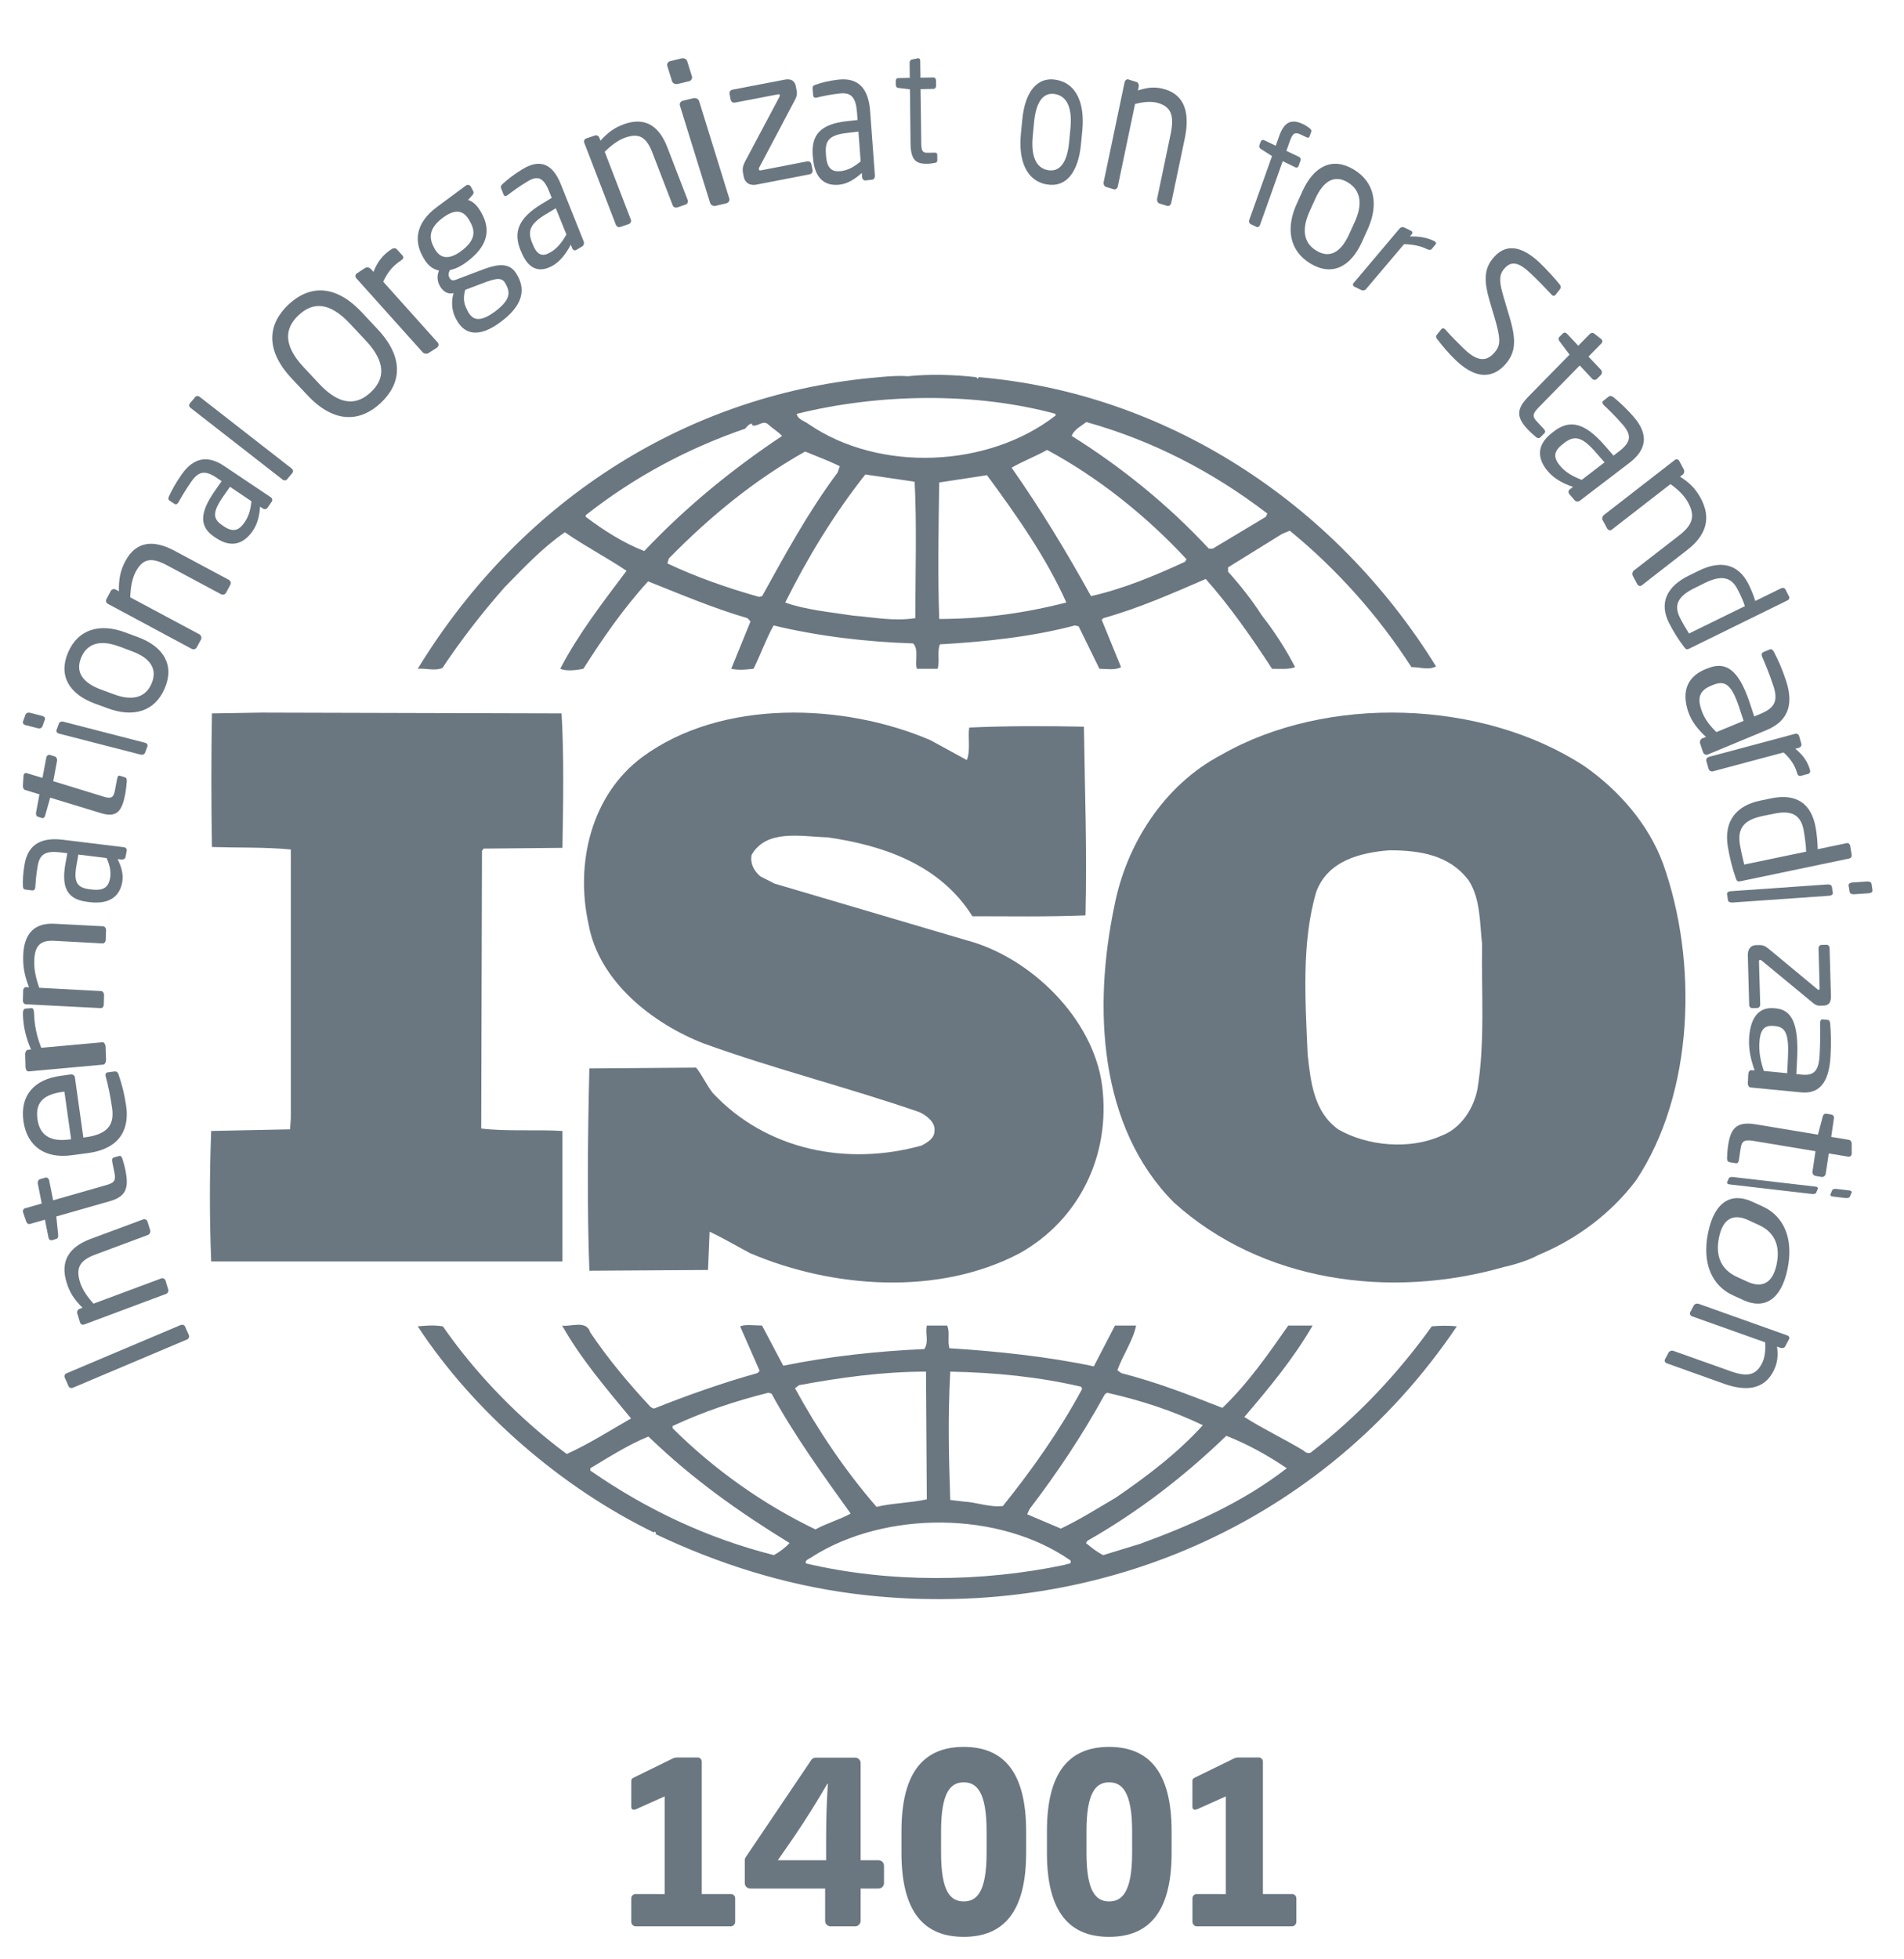 <svg width="35" height="36" viewBox="0 0 35 36" fill="none" xmlns="http://www.w3.org/2000/svg">
<path d="M16.25 34.599C16.25 34.655 16.206 34.699 16.151 34.699H15.82V35.294C15.82 35.349 15.775 35.394 15.72 35.394H15.268C15.213 35.394 15.168 35.349 15.168 35.294V34.699H13.791C13.736 34.699 13.691 34.655 13.691 34.599V34.178C13.691 34.158 13.697 34.139 13.709 34.122L14.912 32.339C14.93 32.311 14.961 32.294 14.995 32.294H15.72C15.775 32.294 15.82 32.339 15.82 32.394V34.18H16.151C16.206 34.18 16.25 34.224 16.25 34.28V34.599ZM14.298 34.18H15.186V33.803C15.186 33.458 15.195 33.117 15.218 32.773H15.209C15.018 33.104 14.815 33.426 14.597 33.748L14.298 34.18Z" fill="#6A7781"/>
<path d="M30.567 15.858C30.306 15.155 29.772 14.527 29.122 14.075C27.244 12.848 24.383 12.76 22.449 13.87C21.394 14.424 20.701 15.52 20.485 16.647C20.094 18.501 20.194 20.707 21.581 22.096C23.2 23.556 25.554 23.878 27.648 23.279C27.747 23.259 28.063 23.178 28.28 23.059L28.342 23.032C28.992 22.753 29.612 22.3 30.075 21.687C31.144 20.079 31.217 17.669 30.567 15.857L30.567 15.858ZM27.157 20.021C27.085 20.372 26.854 20.737 26.492 20.869C25.915 21.13 25.135 21.058 24.601 20.752C24.153 20.43 24.095 19.89 24.038 19.379C23.994 18.372 23.923 17.305 24.197 16.383C24.412 15.812 25.005 15.666 25.54 15.623C26.104 15.623 26.651 15.711 26.999 16.179C27.215 16.514 27.201 16.953 27.244 17.348C27.229 18.18 27.302 19.173 27.157 20.021V20.021Z" fill="#6A7781"/>
<path d="M10.338 20.78C9.855 20.75 9.313 20.793 8.846 20.735L8.86 15.635L8.889 15.592L10.339 15.578C10.354 14.751 10.368 13.863 10.323 13.108L4.805 13.093L3.896 13.108C3.882 13.878 3.882 14.777 3.896 15.563C4.394 15.578 4.862 15.563 5.346 15.608V20.547L5.332 20.75L3.882 20.78C3.851 21.592 3.851 22.377 3.882 23.177H10.339V20.78H10.338Z" fill="#6A7781"/>
<path d="M26.319 24.37C25.714 25.217 24.95 26.035 24.115 26.672C24.085 26.715 23.998 26.699 23.971 26.658C23.609 26.437 23.22 26.257 22.874 26.035C23.336 25.495 23.783 24.954 24.129 24.355H23.681C23.322 24.87 22.947 25.411 22.471 25.868C21.836 25.619 21.261 25.396 20.611 25.229L20.54 25.176C20.64 24.896 20.827 24.633 20.885 24.355H20.496L20.107 25.105C19.257 24.924 18.319 24.827 17.454 24.772C17.41 24.648 17.468 24.467 17.41 24.355H17.036C17.006 24.523 17.079 24.648 16.992 24.787C16.099 24.827 15.234 24.924 14.398 25.093L14.008 24.355C13.865 24.355 13.705 24.328 13.605 24.37L13.965 25.189L13.922 25.229C13.272 25.411 12.64 25.634 12.02 25.882L11.962 25.854C11.558 25.423 11.168 24.954 10.851 24.482C10.779 24.245 10.491 24.384 10.333 24.355C10.678 24.966 11.14 25.507 11.6 26.062C11.211 26.285 10.823 26.533 10.418 26.715C9.553 26.076 8.747 25.244 8.141 24.37C7.968 24.343 7.854 24.355 7.679 24.37C8.717 25.952 10.332 27.338 12.019 28.157C12.019 28.157 12.019 28.144 12.034 28.144C12.047 28.144 12.075 28.17 12.047 28.185C13.186 28.726 14.397 29.114 15.68 29.281C20.106 29.849 24.33 28.005 26.78 24.37C26.652 24.355 26.463 24.355 26.319 24.37H26.319ZM20.309 25.619L20.352 25.59C20.973 25.729 21.563 25.923 22.111 26.186C21.649 26.699 21.058 27.144 20.511 27.517C20.18 27.712 19.847 27.922 19.501 28.086L18.882 27.823L18.925 27.728C19.445 27.048 19.906 26.353 20.309 25.619H20.309ZM17.468 25.202C18.291 25.217 19.113 25.3 19.876 25.48L19.891 25.522C19.488 26.27 18.982 26.993 18.435 27.671C18.189 27.699 17.959 27.603 17.715 27.589L17.468 27.56C17.44 26.742 17.424 26.021 17.468 25.202ZM14.687 25.451C15.437 25.313 16.215 25.202 17.022 25.202L17.037 27.548C16.733 27.616 16.402 27.616 16.113 27.687C15.522 27.005 15.032 26.27 14.614 25.507L14.687 25.451ZM12.365 26.201C12.929 25.937 13.519 25.741 14.123 25.59L14.182 25.605C14.599 26.368 15.119 27.089 15.637 27.81C15.436 27.922 15.19 27.989 14.99 28.101C14.038 27.644 13.13 27.005 12.365 26.242V26.201ZM14.225 28.573C13.014 28.267 11.889 27.74 10.852 27.02V26.977C11.198 26.77 11.544 26.548 11.919 26.394C12.741 27.187 13.59 27.783 14.514 28.351C14.441 28.434 14.326 28.518 14.226 28.573H14.225ZM19.573 28.752C18.046 29.073 16.344 29.086 14.816 28.726C14.788 28.657 14.888 28.642 14.932 28.602C16.273 27.755 18.362 27.755 19.675 28.669C19.718 28.752 19.602 28.726 19.574 28.752H19.573ZM20.958 28.366L20.28 28.573C20.164 28.518 20.064 28.434 19.962 28.351L19.991 28.309C20.914 27.783 21.75 27.144 22.543 26.381C22.932 26.533 23.307 26.742 23.654 26.977C22.847 27.604 21.909 28.018 20.958 28.366Z" fill="#6A7781"/>
<path d="M8.133 12.273C8.473 11.762 8.856 11.267 9.279 10.787C9.647 10.412 9.987 10.051 10.384 9.78C10.752 10.036 11.163 10.248 11.517 10.488C11.078 11.07 10.625 11.658 10.299 12.287C10.397 12.334 10.582 12.319 10.724 12.287C11.078 11.733 11.46 11.177 11.914 10.682C12.521 10.923 13.117 11.177 13.74 11.358L13.796 11.418L13.442 12.288C13.599 12.319 13.697 12.303 13.852 12.288C13.979 12.033 14.078 11.749 14.22 11.492C15.042 11.689 15.906 11.793 16.784 11.822C16.897 11.928 16.812 12.153 16.854 12.288H17.236C17.278 12.14 17.223 11.972 17.278 11.839C18.1 11.793 18.963 11.702 19.759 11.492L19.828 11.508L20.21 12.288C20.338 12.288 20.507 12.319 20.607 12.257L20.252 11.388L20.282 11.358C20.931 11.177 21.541 10.907 22.164 10.638C22.604 11.133 23.013 11.718 23.383 12.288C23.538 12.288 23.694 12.303 23.807 12.257C23.637 11.928 23.424 11.598 23.198 11.311C23.014 11.027 22.816 10.772 22.574 10.503V10.425L23.566 9.811L23.709 9.751C24.572 10.456 25.336 11.311 25.945 12.257C26.115 12.257 26.257 12.319 26.398 12.244C24.5 9.182 21.371 7.213 17.989 6.93L17.974 6.959L17.945 6.93C17.564 6.886 17.095 6.869 16.684 6.913C16.529 6.899 16.345 6.913 16.16 6.93C12.763 7.213 9.634 9.091 7.679 12.288C7.821 12.273 7.991 12.334 8.133 12.273L8.133 12.273ZM14.01 10.953L13.953 10.967C13.372 10.803 12.805 10.606 12.268 10.352L12.295 10.261C13.074 9.466 13.895 8.805 14.801 8.296C15.014 8.386 15.226 8.461 15.438 8.567L15.396 8.684C14.857 9.406 14.434 10.186 14.01 10.953V10.953ZM16.826 11.358C16.431 11.418 16.077 11.344 15.679 11.311C15.298 11.251 14.816 11.208 14.434 11.071C14.844 10.249 15.326 9.452 15.907 8.718L16.813 8.851C16.855 9.63 16.826 10.532 16.826 11.358V11.358ZM17.265 11.374C17.237 10.576 17.252 9.691 17.265 8.865C17.549 8.821 17.859 8.775 18.143 8.731C18.695 9.48 19.234 10.248 19.602 11.07C18.837 11.267 18.058 11.373 17.265 11.373V11.374ZM21.783 10.322C21.23 10.576 20.663 10.816 20.055 10.953C19.616 10.158 19.135 9.363 18.596 8.594C18.794 8.477 19.036 8.386 19.248 8.267C20.17 8.762 21.061 9.466 21.811 10.275L21.783 10.321V10.322ZM19.97 7.755C21.16 8.086 22.278 8.655 23.297 9.436L23.269 9.496L22.293 10.081H22.221C21.472 9.272 20.594 8.567 19.701 8.01C19.73 7.905 19.871 7.829 19.97 7.755ZM19.404 7.604V7.635C18.171 8.594 16.176 8.684 14.874 7.799C14.801 7.739 14.661 7.709 14.646 7.604C16.147 7.231 17.916 7.2 19.404 7.604ZM10.767 9.466C11.659 8.762 12.65 8.236 13.698 7.876C13.741 7.829 13.768 7.785 13.825 7.785V7.816C13.939 7.845 14.024 7.709 14.122 7.799C14.207 7.876 14.307 7.935 14.377 8.01C13.5 8.594 12.636 9.286 11.843 10.125C11.461 9.977 11.107 9.751 10.767 9.496V9.466H10.767Z" fill="#6A7781"/>
<path d="M16.944 21.047C15.576 21.429 14.092 21.138 13.103 20.083C12.987 19.936 12.914 19.763 12.797 19.616L10.834 19.631C10.804 20.815 10.79 22.177 10.834 23.348L13.015 23.334L13.044 22.631C13.293 22.747 13.54 22.894 13.787 23.025C15.3 23.669 17.248 23.816 18.747 23.025C19.838 22.412 20.421 21.227 20.26 19.951C20.1 18.708 18.936 17.581 17.759 17.274L14.238 16.235L13.977 16.102C13.86 16.001 13.787 15.87 13.816 15.708C14.092 15.226 14.733 15.372 15.213 15.385C16.231 15.532 17.278 15.883 17.875 16.835C18.514 16.835 19.256 16.848 19.954 16.819C19.984 15.62 19.942 14.567 19.925 13.352C19.271 13.337 18.47 13.337 17.817 13.368C17.788 13.541 17.845 13.789 17.772 13.965L17.104 13.6C15.503 12.913 13.262 12.84 11.809 13.908C10.862 14.61 10.572 15.87 10.819 16.981C11.008 18.034 11.997 18.809 12.943 19.175C14.238 19.643 15.59 19.981 16.901 20.434C17.031 20.493 17.205 20.626 17.177 20.787C17.177 20.916 17.045 20.992 16.944 21.047L16.944 21.047Z" fill="#6A7781"/>
<path d="M3.402 24.374L3.473 24.533C3.485 24.563 3.469 24.598 3.436 24.612L1.34 25.498C1.31 25.511 1.275 25.502 1.26 25.47L1.19 25.31C1.177 25.28 1.19 25.246 1.222 25.233L3.32 24.346C3.349 24.334 3.388 24.341 3.402 24.373V24.374Z" fill="#6A7781"/>
<path d="M2.712 22.447L2.76 22.602C2.77 22.638 2.753 22.678 2.721 22.69L1.75 23.052C1.452 23.163 1.395 23.308 1.47 23.556C1.512 23.693 1.606 23.828 1.719 23.953L2.965 23.489C2.994 23.477 3.033 23.496 3.044 23.532L3.092 23.692C3.102 23.723 3.085 23.763 3.052 23.774L1.548 24.336C1.516 24.348 1.482 24.332 1.471 24.296L1.421 24.134C1.41 24.098 1.428 24.061 1.461 24.049L1.517 24.028C1.37 23.883 1.281 23.753 1.223 23.561C1.103 23.17 1.27 22.913 1.662 22.765L2.634 22.404C2.665 22.393 2.701 22.411 2.712 22.448L2.712 22.447Z" fill="#6A7781"/>
<path d="M2.249 21.287C2.27 21.352 2.294 21.439 2.306 21.503C2.368 21.815 2.33 21.981 2.02 22.07L1.035 22.351L1.069 22.687C1.074 22.725 1.063 22.757 1.031 22.765L0.955 22.787C0.925 22.796 0.9 22.775 0.891 22.738L0.826 22.41L0.55 22.489C0.522 22.497 0.494 22.479 0.482 22.444L0.424 22.275C0.423 22.272 0.423 22.268 0.422 22.265C0.416 22.238 0.432 22.208 0.461 22.201L0.767 22.113L0.695 21.748C0.688 21.711 0.707 21.673 0.738 21.665L0.834 21.638C0.865 21.628 0.896 21.651 0.904 21.689L0.977 22.054L1.961 21.772C2.116 21.729 2.129 21.675 2.102 21.539L2.064 21.351C2.055 21.303 2.062 21.276 2.091 21.268L2.189 21.24C2.214 21.233 2.234 21.245 2.249 21.287L2.249 21.287Z" fill="#6A7781"/>
<path d="M1.377 19.796L1.532 20.901L1.579 20.895C1.978 20.84 2.104 20.666 2.061 20.362C2.035 20.171 1.986 19.927 1.943 19.779C1.941 19.773 1.94 19.769 1.94 19.762C1.936 19.736 1.945 19.708 1.98 19.703L2.093 19.688C2.137 19.681 2.162 19.692 2.179 19.742C2.242 19.926 2.289 20.105 2.32 20.326C2.373 20.706 2.244 21.099 1.621 21.186L1.318 21.226C0.839 21.292 0.499 21.072 0.431 20.601C0.364 20.118 0.637 19.832 1.113 19.767L1.294 19.742C1.338 19.737 1.371 19.756 1.378 19.796L1.377 19.796ZM1.154 20.061C0.775 20.113 0.648 20.274 0.689 20.566C0.729 20.849 0.915 20.986 1.277 20.936L1.307 20.932L1.184 20.057L1.154 20.061L1.154 20.061Z" fill="#6A7781"/>
<path d="M0.626 18.617C0.633 18.833 0.671 19.026 0.758 19.252L1.886 19.15C1.912 19.148 1.94 19.188 1.942 19.239L1.949 19.468C1.95 19.516 1.927 19.56 1.897 19.561L0.525 19.686C0.496 19.688 0.47 19.653 0.469 19.601L0.463 19.382C0.461 19.331 0.484 19.29 0.514 19.288L0.571 19.283C0.47 19.058 0.427 18.845 0.421 18.635C0.42 18.569 0.435 18.536 0.467 18.532L0.577 18.523C0.606 18.519 0.624 18.55 0.626 18.616L0.626 18.617Z" fill="#6A7781"/>
<path d="M1.949 17.093L1.944 17.265C1.943 17.304 1.917 17.335 1.887 17.334L0.998 17.286C0.725 17.272 0.637 17.39 0.629 17.661C0.624 17.811 0.662 17.981 0.721 18.149L1.861 18.21C1.887 18.211 1.914 18.244 1.913 18.284L1.908 18.459C1.907 18.495 1.881 18.526 1.851 18.523L0.473 18.452C0.443 18.45 0.42 18.42 0.421 18.38L0.426 18.201C0.427 18.162 0.453 18.136 0.482 18.137L0.533 18.14C0.456 17.938 0.42 17.776 0.426 17.565C0.439 17.135 0.647 16.953 1.007 16.973L1.896 17.019C1.927 17.021 1.95 17.054 1.949 17.093V17.093Z" fill="#6A7781"/>
<path d="M2.33 15.626L2.307 15.748C2.302 15.777 2.269 15.797 2.233 15.793L2.162 15.785C2.229 15.922 2.274 16.062 2.247 16.209C2.207 16.433 2.05 16.624 1.649 16.576L1.609 16.571C1.262 16.529 1.119 16.341 1.202 15.872L1.238 15.677L1.11 15.661C0.839 15.629 0.732 15.694 0.695 15.899C0.664 16.071 0.655 16.199 0.649 16.306C0.647 16.311 0.647 16.313 0.646 16.319C0.641 16.342 0.627 16.365 0.586 16.36L0.473 16.346C0.437 16.342 0.422 16.322 0.422 16.284C0.418 16.172 0.421 16.049 0.454 15.87C0.52 15.504 0.772 15.383 1.152 15.429L2.274 15.566C2.31 15.57 2.335 15.597 2.33 15.626L2.33 15.626ZM1.441 15.702L1.406 15.897C1.349 16.216 1.42 16.31 1.648 16.339L1.686 16.343C1.918 16.371 1.995 16.29 2.023 16.137C2.045 16.015 2.019 15.901 1.959 15.765L1.441 15.702Z" fill="#6A7781"/>
<path d="M2.331 14.358C2.326 14.428 2.314 14.519 2.303 14.585C2.244 14.9 2.151 15.031 1.857 14.941L0.923 14.656L0.831 14.98C0.822 15.017 0.802 15.039 0.771 15.03L0.699 15.008C0.669 14.999 0.656 14.966 0.663 14.928L0.725 14.595L0.463 14.515C0.436 14.507 0.419 14.476 0.421 14.437L0.432 14.253C0.433 14.249 0.434 14.246 0.434 14.242C0.439 14.214 0.463 14.197 0.489 14.205L0.781 14.293L0.85 13.923C0.857 13.885 0.887 13.862 0.916 13.87L1.008 13.899C1.036 13.907 1.055 13.946 1.048 13.983L0.979 14.353L1.913 14.64C2.06 14.684 2.091 14.642 2.116 14.505L2.152 14.313C2.161 14.265 2.176 14.245 2.203 14.253L2.296 14.282C2.321 14.289 2.334 14.31 2.331 14.357V14.358Z" fill="#6A7781"/>
<path d="M0.825 13.221L0.779 13.348C0.768 13.375 0.734 13.391 0.702 13.382L0.465 13.322C0.432 13.313 0.414 13.284 0.423 13.256L0.469 13.13C0.48 13.102 0.514 13.087 0.547 13.095L0.784 13.156C0.816 13.165 0.835 13.193 0.825 13.221ZM2.71 13.713L2.666 13.832C2.656 13.859 2.621 13.874 2.589 13.866L1.08 13.478C1.048 13.469 1.03 13.441 1.039 13.413L1.083 13.293C1.094 13.266 1.128 13.251 1.16 13.259L2.669 13.648C2.701 13.656 2.721 13.685 2.71 13.713H2.71Z" fill="#6A7781"/>
<path d="M3.028 12.648C2.844 13.08 2.444 13.186 1.981 13.014L1.742 12.927C1.278 12.755 1.067 12.421 1.251 11.989C1.436 11.557 1.837 11.447 2.3 11.619L2.54 11.708C3.003 11.88 3.213 12.216 3.028 12.648V12.648ZM2.189 11.878C1.868 11.758 1.612 11.802 1.494 12.078C1.377 12.352 1.527 12.547 1.852 12.668L2.091 12.756C2.412 12.876 2.669 12.834 2.787 12.558C2.902 12.284 2.753 12.087 2.428 11.967L2.189 11.877L2.189 11.878Z" fill="#6A7781"/>
<path d="M4.233 10.746L4.156 10.89C4.138 10.924 4.096 10.936 4.063 10.918L3.071 10.387C2.767 10.223 2.618 10.276 2.495 10.505C2.427 10.632 2.4 10.8 2.394 10.975L3.667 11.656C3.696 11.672 3.712 11.716 3.695 11.75L3.615 11.897C3.599 11.927 3.557 11.939 3.524 11.922L1.987 11.097C1.953 11.08 1.938 11.041 1.957 11.008L2.037 10.857C2.056 10.825 2.096 10.814 2.128 10.833L2.186 10.864C2.181 10.647 2.21 10.487 2.304 10.31C2.498 9.948 2.812 9.907 3.213 10.122L4.205 10.653C4.239 10.671 4.251 10.713 4.233 10.746Z" fill="#6A7781"/>
<path d="M4.994 9.219L4.917 9.33C4.898 9.356 4.861 9.363 4.834 9.344L4.781 9.309C4.769 9.47 4.737 9.625 4.642 9.76C4.499 9.965 4.278 10.091 3.971 9.885L3.942 9.866C3.677 9.688 3.65 9.447 3.95 9.018L4.074 8.841L3.976 8.774C3.77 8.637 3.65 8.658 3.519 8.846C3.41 9.003 3.339 9.124 3.282 9.227C3.279 9.232 3.278 9.234 3.274 9.239C3.259 9.26 3.236 9.277 3.204 9.256L3.118 9.199C3.091 9.181 3.088 9.153 3.107 9.117C3.159 9.006 3.222 8.886 3.336 8.722C3.569 8.388 3.834 8.369 4.123 8.564L4.98 9.138C5.006 9.157 5.013 9.193 4.995 9.22L4.994 9.219ZM4.228 8.944L4.103 9.122C3.901 9.413 3.912 9.535 4.087 9.652L4.116 9.672C4.293 9.79 4.396 9.74 4.494 9.6C4.572 9.489 4.606 9.368 4.622 9.21L4.228 8.944Z" fill="#6A7781"/>
<path d="M5.376 8.688L5.277 8.808C5.258 8.831 5.222 8.833 5.196 8.813L3.5 7.492C3.476 7.473 3.468 7.441 3.488 7.415L3.588 7.295C3.607 7.272 3.64 7.269 3.666 7.288L5.362 8.609C5.386 8.628 5.397 8.662 5.376 8.688L5.376 8.688Z" fill="#6A7781"/>
<path d="M7 7.403C6.625 7.754 6.146 7.79 5.65 7.26L5.36 6.952C4.863 6.421 4.929 5.947 5.304 5.595C5.68 5.244 6.156 5.21 6.653 5.741L6.942 6.049C7.438 6.579 7.374 7.052 6.999 7.403H7ZM6.433 5.947C6.057 5.545 5.751 5.545 5.489 5.791C5.228 6.035 5.205 6.344 5.581 6.746L5.869 7.054C6.245 7.454 6.553 7.453 6.817 7.206C7.076 6.963 7.098 6.655 6.722 6.255L6.433 5.947Z" fill="#6A7781"/>
<path d="M7.375 4.783C7.23 4.878 7.128 4.994 7.044 5.176L8.046 6.293C8.07 6.319 8.066 6.365 8.032 6.388L7.878 6.487C7.847 6.508 7.798 6.502 7.77 6.473L6.551 5.114C6.523 5.085 6.528 5.044 6.562 5.022L6.708 4.926C6.744 4.904 6.789 4.911 6.816 4.941L6.866 4.996C6.939 4.801 7.051 4.673 7.193 4.581C7.236 4.552 7.273 4.554 7.3 4.586L7.399 4.695C7.425 4.724 7.418 4.754 7.374 4.783H7.375Z" fill="#6A7781"/>
<path d="M8.68 3.59L8.604 3.674C8.677 3.696 8.761 3.751 8.846 3.904L8.858 3.926C9.028 4.237 8.957 4.532 8.583 4.81C8.455 4.905 8.359 4.944 8.27 4.962C8.241 5.015 8.239 5.061 8.262 5.103C8.289 5.152 8.321 5.162 8.387 5.137L8.809 4.977C9.085 4.871 9.358 4.781 9.503 5.047L9.516 5.069C9.665 5.34 9.6 5.622 9.201 5.917C8.818 6.203 8.547 6.159 8.396 5.883L8.381 5.857C8.295 5.7 8.297 5.515 8.338 5.385L8.316 5.389C8.216 5.407 8.132 5.339 8.084 5.252L8.083 5.249C8.04 5.173 8.027 5.067 8.07 4.971C7.949 4.946 7.857 4.872 7.778 4.727L7.766 4.704C7.628 4.452 7.614 4.114 8.032 3.803L8.565 3.409C8.594 3.388 8.635 3.395 8.655 3.429L8.694 3.503C8.715 3.54 8.704 3.563 8.681 3.589L8.68 3.59ZM8.634 4.06C8.541 3.891 8.402 3.807 8.14 4.001C7.867 4.203 7.891 4.389 7.978 4.548L7.99 4.57C8.058 4.694 8.196 4.821 8.476 4.614C8.739 4.42 8.74 4.253 8.646 4.083L8.634 4.06V4.06ZM9.289 5.206C9.228 5.094 9.126 5.107 8.872 5.204L8.551 5.326C8.52 5.449 8.51 5.556 8.591 5.702L8.604 5.728C8.691 5.886 8.825 5.925 9.096 5.726C9.374 5.52 9.387 5.382 9.301 5.228L9.289 5.206Z" fill="#6A7781"/>
<path d="M10.705 4.525L10.592 4.593C10.565 4.609 10.532 4.596 10.519 4.562L10.493 4.496C10.409 4.651 10.312 4.788 10.175 4.872C9.967 4.998 9.732 5.002 9.581 4.626L9.566 4.591C9.436 4.266 9.525 4.009 9.96 3.746L10.142 3.636L10.094 3.515C9.992 3.263 9.886 3.218 9.695 3.335C9.537 3.43 9.424 3.514 9.331 3.585C9.326 3.589 9.324 3.59 9.319 3.593C9.296 3.606 9.271 3.611 9.256 3.572L9.213 3.465C9.199 3.433 9.21 3.404 9.242 3.378C9.333 3.295 9.439 3.209 9.605 3.108C9.945 2.902 10.166 3.029 10.309 3.384L10.729 4.435C10.743 4.468 10.732 4.508 10.705 4.525H10.705ZM10.217 3.826L10.036 3.935C9.74 4.114 9.695 4.244 9.78 4.457L9.795 4.492C9.881 4.71 9.988 4.716 10.129 4.63C10.242 4.562 10.326 4.458 10.412 4.309L10.217 3.826Z" fill="#6A7781"/>
<path d="M12.602 3.759L12.451 3.811C12.417 3.822 12.378 3.806 12.366 3.773L11.991 2.801C11.876 2.502 11.734 2.446 11.495 2.528C11.364 2.573 11.235 2.672 11.116 2.788L11.597 4.037C11.609 4.066 11.592 4.106 11.558 4.117L11.404 4.17C11.373 4.181 11.334 4.164 11.322 4.132L10.74 2.623C10.728 2.591 10.742 2.555 10.776 2.544L10.934 2.49C10.968 2.477 11.003 2.496 11.016 2.528L11.038 2.584C11.175 2.433 11.299 2.341 11.484 2.277C11.86 2.148 12.115 2.313 12.267 2.706L12.642 3.678C12.654 3.711 12.636 3.747 12.602 3.759L12.602 3.759Z" fill="#6A7781"/>
<path d="M12.661 1.494L12.456 1.543C12.412 1.553 12.365 1.53 12.354 1.492L12.266 1.21C12.255 1.172 12.281 1.132 12.325 1.122L12.53 1.072C12.573 1.062 12.621 1.085 12.632 1.124L12.72 1.405C12.731 1.443 12.705 1.483 12.661 1.495L12.661 1.494ZM13.35 3.736L13.156 3.782C13.113 3.793 13.067 3.769 13.054 3.73L12.498 1.939C12.485 1.901 12.511 1.861 12.557 1.85L12.748 1.804C12.792 1.795 12.838 1.817 12.851 1.856L13.406 3.647C13.419 3.685 13.393 3.726 13.35 3.736Z" fill="#6A7781"/>
<path d="M14.886 3.202L13.906 3.392C13.767 3.418 13.691 3.343 13.673 3.253L13.661 3.192C13.643 3.103 13.654 3.051 13.695 2.97L14.327 1.781C14.331 1.77 14.336 1.759 14.335 1.75C14.333 1.736 14.323 1.728 14.298 1.734L13.51 1.885C13.474 1.893 13.44 1.87 13.432 1.834L13.411 1.725C13.403 1.69 13.428 1.656 13.463 1.648L14.416 1.465C14.549 1.438 14.61 1.49 14.629 1.586L14.644 1.664C14.657 1.73 14.644 1.783 14.604 1.853L13.96 3.071C13.95 3.086 13.948 3.1 13.951 3.11C13.954 3.126 13.959 3.135 13.982 3.131L14.838 2.965C14.874 2.958 14.909 2.982 14.915 3.016L14.937 3.126C14.943 3.16 14.92 3.196 14.885 3.202L14.886 3.202Z" fill="#6A7781"/>
<path d="M16.034 3.301L15.907 3.316C15.877 3.318 15.85 3.29 15.848 3.253L15.842 3.178C15.717 3.289 15.586 3.376 15.432 3.393C15.198 3.42 14.975 3.318 14.944 2.894L14.94 2.853C14.914 2.486 15.072 2.283 15.561 2.227L15.764 2.205L15.754 2.069C15.732 1.783 15.646 1.694 15.431 1.718C15.253 1.738 15.122 1.767 15.014 1.793C15.008 1.794 15.005 1.794 15 1.795C14.975 1.798 14.95 1.79 14.947 1.746L14.938 1.627C14.935 1.59 14.952 1.567 14.991 1.557C15.101 1.519 15.226 1.484 15.412 1.463C15.793 1.421 15.965 1.641 15.995 2.041L16.083 3.227C16.085 3.264 16.064 3.298 16.034 3.301V3.301ZM15.78 2.418L15.577 2.442C15.244 2.48 15.163 2.581 15.182 2.822L15.185 2.864C15.203 3.108 15.302 3.161 15.46 3.144C15.586 3.129 15.696 3.069 15.821 2.965L15.78 2.418V2.418Z" fill="#6A7781"/>
<path d="M17.191 2.992C17.146 3.001 17.088 3.009 17.046 3.009C16.84 3.013 16.742 2.946 16.738 2.634L16.727 1.641L16.51 1.615C16.486 1.611 16.468 1.594 16.467 1.564L16.466 1.487C16.466 1.456 16.483 1.436 16.508 1.435L16.724 1.43L16.721 1.152C16.721 1.124 16.735 1.101 16.76 1.094L16.875 1.07H16.882C16.901 1.069 16.916 1.089 16.916 1.118L16.92 1.427L17.161 1.423C17.185 1.422 17.206 1.447 17.206 1.478L17.208 1.575C17.208 1.606 17.188 1.633 17.163 1.633L16.922 1.638L16.935 2.631C16.936 2.787 16.968 2.809 17.057 2.807L17.181 2.805C17.213 2.804 17.229 2.815 17.229 2.844L17.23 2.944C17.23 2.969 17.22 2.986 17.191 2.992L17.191 2.992Z" fill="#6A7781"/>
<path d="M19.235 3.388C18.87 3.319 18.717 2.955 18.767 2.455L18.792 2.196C18.841 1.696 19.059 1.399 19.424 1.468C19.789 1.536 19.944 1.901 19.895 2.401L19.87 2.66C19.82 3.16 19.6 3.456 19.235 3.387V3.388ZM19.677 2.361C19.711 2.014 19.632 1.773 19.398 1.729C19.168 1.688 19.045 1.886 19.01 2.236L18.985 2.495C18.951 2.842 19.028 3.082 19.261 3.126C19.492 3.168 19.617 2.969 19.652 2.62L19.677 2.361L19.677 2.361Z" fill="#6A7781"/>
<path d="M21.456 3.783L21.315 3.74C21.282 3.73 21.263 3.689 21.271 3.649L21.518 2.469C21.594 2.106 21.517 1.964 21.293 1.894C21.169 1.856 21.018 1.871 20.865 1.911L20.548 3.425C20.541 3.461 20.506 3.489 20.474 3.478L20.33 3.434C20.3 3.425 20.281 3.385 20.288 3.345L20.672 1.515C20.68 1.474 20.711 1.45 20.743 1.46L20.89 1.506C20.923 1.515 20.94 1.556 20.932 1.594L20.918 1.662C21.103 1.602 21.246 1.589 21.421 1.643C21.775 1.753 21.878 2.071 21.778 2.549L21.53 3.729C21.522 3.768 21.488 3.793 21.456 3.783V3.783Z" fill="#6A7781"/>
<path d="M24.019 2.524L23.912 2.473C23.808 2.423 23.763 2.444 23.713 2.586L23.647 2.772L23.881 2.883C23.906 2.895 23.916 2.924 23.907 2.95L23.871 3.051C23.861 3.077 23.838 3.086 23.813 3.075L23.579 2.962L23.16 4.139C23.15 4.164 23.121 4.181 23.099 4.17L22.989 4.117C22.965 4.106 22.955 4.07 22.963 4.045L23.383 2.868L23.177 2.737C23.153 2.722 23.142 2.697 23.15 2.67L23.176 2.601C23.185 2.575 23.21 2.564 23.234 2.574L23.451 2.678L23.517 2.493C23.616 2.216 23.761 2.189 23.956 2.282C24.017 2.312 24.049 2.336 24.076 2.358C24.098 2.377 24.112 2.396 24.104 2.42L24.073 2.505C24.064 2.533 24.044 2.535 24.019 2.524V2.524Z" fill="#6A7781"/>
<path d="M24.091 4.844C23.697 4.607 23.633 4.189 23.84 3.738L23.946 3.505C24.153 3.055 24.49 2.878 24.884 3.114C25.278 3.35 25.345 3.769 25.138 4.22L25.032 4.454C24.825 4.905 24.485 5.079 24.091 4.844ZM24.903 4.079C25.046 3.766 25.027 3.501 24.774 3.35C24.526 3.201 24.326 3.331 24.181 3.646L24.075 3.88C23.932 4.193 23.948 4.457 24.2 4.607C24.449 4.757 24.651 4.627 24.796 4.312L24.903 4.079V4.079Z" fill="#6A7781"/>
<path d="M26.236 4.579C26.117 4.521 25.989 4.491 25.809 4.487L25.108 5.315C25.091 5.335 25.052 5.344 25.024 5.329L24.896 5.267C24.87 5.254 24.862 5.225 24.88 5.203L25.731 4.195C25.751 4.173 25.786 4.166 25.815 4.18L25.937 4.24C25.966 4.253 25.971 4.282 25.952 4.303L25.917 4.345C26.106 4.339 26.247 4.372 26.363 4.429C26.399 4.447 26.408 4.468 26.388 4.492L26.32 4.573C26.301 4.595 26.273 4.597 26.236 4.579Z" fill="#6A7781"/>
<path d="M26.766 6.624C26.61 6.475 26.508 6.346 26.422 6.235C26.39 6.192 26.393 6.178 26.414 6.15L26.492 6.052C26.514 6.025 26.54 6.029 26.561 6.048C26.563 6.051 26.565 6.053 26.568 6.055C26.662 6.163 26.822 6.323 26.924 6.421C27.193 6.677 27.357 6.626 27.492 6.453C27.589 6.331 27.578 6.2 27.483 5.867L27.379 5.516C27.282 5.181 27.277 4.958 27.432 4.761C27.665 4.461 27.967 4.508 28.308 4.832C28.439 4.958 28.6 5.136 28.674 5.231C28.692 5.258 28.698 5.285 28.678 5.311L28.595 5.416C28.577 5.441 28.549 5.441 28.527 5.42C28.526 5.419 28.524 5.417 28.523 5.415C28.429 5.315 28.279 5.158 28.149 5.035C27.919 4.815 27.778 4.776 27.637 4.955C27.546 5.073 27.566 5.211 27.648 5.486L27.747 5.819C27.873 6.235 27.859 6.458 27.704 6.655C27.52 6.892 27.207 7.043 26.766 6.624Z" fill="#6A7781"/>
<path d="M28.238 8.033C28.19 7.994 28.13 7.94 28.089 7.896C27.893 7.688 27.852 7.535 28.092 7.291L28.852 6.516L28.668 6.271C28.647 6.245 28.643 6.213 28.667 6.188L28.727 6.129C28.75 6.104 28.783 6.108 28.805 6.132L29.012 6.352L29.226 6.135C29.247 6.113 29.281 6.11 29.308 6.131L29.437 6.232C29.437 6.232 29.441 6.235 29.443 6.238C29.46 6.256 29.46 6.287 29.438 6.31L29.2 6.552L29.431 6.796C29.453 6.821 29.453 6.862 29.43 6.887L29.355 6.962C29.332 6.986 29.293 6.986 29.269 6.961L29.039 6.715L28.279 7.491C28.16 7.612 28.172 7.662 28.258 7.752L28.377 7.879C28.407 7.911 28.412 7.936 28.391 7.958L28.315 8.036C28.294 8.056 28.271 8.057 28.238 8.033Z" fill="#6A7781"/>
<path d="M28.946 9.192L28.849 9.079C28.825 9.052 28.829 9.012 28.858 8.99L28.916 8.947C28.741 8.886 28.58 8.804 28.461 8.668C28.28 8.461 28.21 8.196 28.536 7.948L28.568 7.923C28.85 7.709 29.125 7.754 29.502 8.19L29.66 8.371L29.765 8.291C29.983 8.124 29.997 7.996 29.832 7.805C29.694 7.646 29.581 7.537 29.485 7.447C29.481 7.442 29.48 7.44 29.474 7.435C29.456 7.412 29.444 7.385 29.479 7.359L29.569 7.289C29.598 7.267 29.628 7.272 29.664 7.302C29.769 7.389 29.883 7.49 30.028 7.655C30.322 7.994 30.259 8.271 29.952 8.505L29.041 9.2C29.012 9.223 28.97 9.218 28.946 9.192ZM29.495 8.495L29.338 8.316C29.082 8.019 28.942 7.996 28.758 8.136L28.727 8.161C28.539 8.303 28.561 8.424 28.685 8.567C28.782 8.679 28.905 8.751 29.076 8.817L29.495 8.495Z" fill="#6A7781"/>
<path d="M30.095 10.731L30.017 10.584C29.997 10.551 30.006 10.506 30.034 10.483L30.875 9.831C31.133 9.63 31.156 9.464 31.03 9.232C30.961 9.103 30.842 8.991 30.707 8.895L29.628 9.732C29.603 9.752 29.563 9.745 29.544 9.711L29.463 9.561C29.446 9.53 29.455 9.484 29.483 9.463L30.786 8.452C30.814 8.43 30.851 8.436 30.869 8.47L30.951 8.623C30.97 8.657 30.959 8.7 30.932 8.721L30.883 8.758C31.053 8.865 31.166 8.974 31.264 9.155C31.463 9.523 31.36 9.837 31.02 10.101L30.179 10.755C30.152 10.776 30.114 10.766 30.095 10.732L30.095 10.731Z" fill="#6A7781"/>
<path d="M30.963 11.895C30.852 11.752 30.761 11.603 30.681 11.447C30.489 11.068 30.652 10.77 31.04 10.578L31.226 10.487C31.632 10.287 31.953 10.36 32.141 10.731C32.181 10.811 32.235 10.934 32.266 11.042L32.748 10.806C32.774 10.794 32.807 10.803 32.821 10.83L32.887 10.96C32.901 10.985 32.889 11.016 32.861 11.03L31.05 11.919C31.016 11.936 30.994 11.937 30.963 11.894L30.963 11.895ZM32.075 11.137C32.048 11.044 31.984 10.911 31.942 10.83C31.815 10.579 31.616 10.576 31.339 10.711L31.154 10.803C30.871 10.941 30.754 11.098 30.881 11.349C30.924 11.436 30.996 11.557 31.048 11.64L32.075 11.137Z" fill="#6A7781"/>
<path d="M31.306 13.821L31.253 13.663C31.24 13.624 31.258 13.582 31.291 13.567L31.36 13.539C31.218 13.409 31.095 13.263 31.031 13.07C30.934 12.776 30.958 12.459 31.346 12.297L31.383 12.283C31.718 12.143 31.956 12.292 32.162 12.907L32.247 13.164L32.371 13.112C32.631 13.004 32.688 12.867 32.597 12.597C32.522 12.372 32.455 12.213 32.397 12.078C32.394 12.071 32.393 12.068 32.39 12.061C32.38 12.031 32.38 11.995 32.42 11.979L32.529 11.934C32.562 11.92 32.589 11.936 32.611 11.982C32.68 12.114 32.752 12.266 32.83 12.501C32.99 12.982 32.837 13.264 32.472 13.415L31.391 13.864C31.358 13.878 31.319 13.858 31.306 13.82V13.821ZM32.052 13.245L31.967 12.988C31.827 12.57 31.707 12.495 31.487 12.586L31.45 12.601C31.227 12.694 31.207 12.836 31.273 13.036C31.326 13.196 31.416 13.319 31.552 13.451L32.052 13.245H32.052Z" fill="#6A7781"/>
<path d="M33.036 14.206C32.996 14.068 32.923 13.95 32.787 13.825L31.488 14.172C31.457 14.181 31.418 14.161 31.409 14.129L31.366 13.981C31.359 13.95 31.379 13.916 31.413 13.907L32.994 13.484C33.028 13.474 33.063 13.491 33.072 13.524L33.113 13.666C33.122 13.698 33.101 13.73 33.067 13.74L33.002 13.757C33.152 13.879 33.233 14.006 33.27 14.142C33.283 14.184 33.27 14.21 33.233 14.221L33.106 14.254C33.072 14.264 33.047 14.248 33.035 14.205L33.036 14.206Z" fill="#6A7781"/>
<path d="M31.909 16.139C31.842 15.948 31.795 15.755 31.762 15.559C31.682 15.08 31.924 14.801 32.354 14.711L32.561 14.668C33.011 14.575 33.302 14.753 33.379 15.222C33.396 15.321 33.412 15.473 33.413 15.603L33.947 15.492C33.975 15.485 34.005 15.506 34.011 15.542L34.038 15.705C34.044 15.737 34.025 15.768 33.993 15.774L31.987 16.193C31.949 16.2 31.927 16.195 31.909 16.139L31.909 16.139ZM33.201 15.648C33.2 15.538 33.175 15.37 33.158 15.268C33.105 14.953 32.914 14.886 32.607 14.951L32.401 14.993C32.088 15.059 31.931 15.195 31.983 15.513C32.001 15.622 32.036 15.778 32.063 15.885L33.201 15.648H33.201Z" fill="#6A7781"/>
<path d="M31.764 16.542L31.747 16.427C31.743 16.401 31.77 16.378 31.809 16.375L33.596 16.25C33.635 16.247 33.669 16.265 33.674 16.292L33.692 16.406C33.696 16.432 33.667 16.455 33.629 16.458L31.843 16.583C31.805 16.586 31.768 16.568 31.764 16.542H31.764ZM34.001 16.388L33.981 16.268C33.977 16.242 34.006 16.218 34.045 16.215L34.325 16.196C34.364 16.193 34.398 16.212 34.403 16.238L34.421 16.359C34.425 16.384 34.397 16.409 34.358 16.412L34.078 16.431C34.039 16.434 34.005 16.415 34.001 16.388H34.001Z" fill="#6A7781"/>
<path d="M32.154 18.464L32.129 17.556C32.124 17.425 32.197 17.369 32.274 17.366L32.326 17.365C32.402 17.362 32.444 17.379 32.506 17.428L33.407 18.175C33.415 18.181 33.422 18.187 33.431 18.187C33.442 18.187 33.45 18.18 33.449 18.156L33.429 17.424C33.428 17.391 33.452 17.363 33.482 17.362L33.575 17.359C33.605 17.358 33.631 17.384 33.632 17.417L33.657 18.303C33.66 18.426 33.609 18.473 33.527 18.476L33.461 18.478C33.403 18.481 33.362 18.46 33.309 18.413L32.387 17.652C32.375 17.64 32.364 17.638 32.356 17.638C32.343 17.638 32.334 17.641 32.334 17.663L32.357 18.458C32.358 18.491 32.334 18.519 32.303 18.521L32.21 18.523C32.18 18.524 32.155 18.498 32.154 18.464H32.154Z" fill="#6A7781"/>
<path d="M32.129 19.901L32.138 19.73C32.141 19.69 32.165 19.659 32.195 19.663L32.254 19.668C32.189 19.483 32.142 19.293 32.152 19.087C32.168 18.771 32.282 18.493 32.615 18.525L32.648 18.528C32.936 18.557 33.068 18.803 33.035 19.462L33.021 19.735L33.127 19.745C33.352 19.767 33.435 19.668 33.449 19.379C33.462 19.139 33.46 18.961 33.457 18.812C33.458 18.804 33.458 18.8 33.458 18.793C33.46 18.759 33.469 18.727 33.504 18.73L33.598 18.739C33.627 18.742 33.642 18.769 33.644 18.823C33.656 18.976 33.663 19.147 33.65 19.399C33.624 19.913 33.426 20.101 33.111 20.071L32.179 19.981C32.15 19.978 32.127 19.942 32.129 19.901L32.129 19.901ZM32.853 19.719L32.866 19.445C32.889 18.998 32.823 18.872 32.634 18.853L32.602 18.85C32.409 18.831 32.352 18.953 32.341 19.167C32.333 19.337 32.362 19.493 32.423 19.677L32.852 19.719H32.853Z" fill="#6A7781"/>
<path d="M31.747 21.283C31.748 21.212 31.755 21.121 31.765 21.055C31.812 20.738 31.914 20.598 32.274 20.658L33.418 20.848L33.505 20.519C33.514 20.482 33.538 20.457 33.574 20.463L33.662 20.478C33.698 20.483 33.718 20.514 33.711 20.553L33.662 20.889L33.983 20.942C34.016 20.948 34.039 20.976 34.039 21.014V21.198C34.038 21.203 34.038 21.206 34.038 21.21C34.032 21.237 34.007 21.258 33.974 21.252L33.617 21.193L33.561 21.566C33.554 21.604 33.521 21.63 33.485 21.625L33.373 21.606C33.337 21.6 33.312 21.563 33.318 21.525L33.373 21.152L32.229 20.962C32.049 20.932 32.015 20.976 31.995 21.115L31.966 21.307C31.959 21.356 31.942 21.378 31.909 21.373L31.794 21.354C31.765 21.348 31.747 21.328 31.747 21.283L31.747 21.283Z" fill="#6A7781"/>
<path d="M31.748 21.725L31.779 21.65C31.786 21.633 31.82 21.622 31.852 21.626L33.37 21.802C33.404 21.806 33.424 21.822 33.417 21.84L33.386 21.914C33.379 21.931 33.346 21.942 33.313 21.938L31.794 21.762C31.761 21.759 31.741 21.741 31.748 21.725ZM33.647 21.947L33.68 21.868C33.687 21.851 33.72 21.84 33.753 21.844L33.991 21.872C34.023 21.875 34.045 21.892 34.038 21.91L34.004 21.988C33.997 22.006 33.964 22.016 33.932 22.013L33.693 21.985C33.66 21.982 33.639 21.964 33.647 21.947Z" fill="#6A7781"/>
<path d="M31.399 22.648C31.516 22.078 31.826 21.904 32.207 22.078L32.404 22.168C32.784 22.342 32.976 22.747 32.859 23.316C32.743 23.884 32.43 24.063 32.05 23.889L31.854 23.799C31.473 23.625 31.282 23.215 31.399 22.648V22.648ZM32.12 23.549C32.384 23.669 32.585 23.589 32.66 23.225C32.733 22.864 32.601 22.63 32.334 22.509L32.137 22.418C31.873 22.297 31.673 22.375 31.599 22.738C31.524 23.098 31.657 23.335 31.924 23.459L32.12 23.549Z" fill="#6A7781"/>
<path d="M30.607 24.975L30.673 24.851C30.689 24.822 30.73 24.809 30.765 24.822L31.812 25.194C32.133 25.31 32.279 25.257 32.385 25.059C32.443 24.95 32.457 24.81 32.448 24.664L31.105 24.186C31.073 24.175 31.055 24.14 31.069 24.111L31.137 23.984C31.151 23.958 31.193 23.945 31.228 23.957L32.85 24.535C32.886 24.547 32.903 24.578 32.886 24.607L32.817 24.737C32.803 24.766 32.763 24.777 32.727 24.764L32.666 24.742C32.689 24.92 32.675 25.054 32.592 25.208C32.426 25.519 32.111 25.575 31.689 25.424L30.643 25.05C30.607 25.038 30.591 25.004 30.606 24.975L30.607 24.975Z" fill="#6A7781"/>
<path d="M17.716 35.587C16.993 35.587 16.571 35.142 16.571 34.042V33.648C16.571 32.546 16.993 32.097 17.716 32.097C18.438 32.097 18.863 32.546 18.863 33.648V34.042C18.863 35.142 18.438 35.587 17.716 35.587ZM18.136 33.648C18.136 32.923 17.954 32.748 17.716 32.748C17.477 32.748 17.299 32.923 17.299 33.648V34.042C17.299 34.767 17.477 34.936 17.716 34.936C17.954 34.936 18.136 34.767 18.136 34.042V33.648Z" fill="#6A7781"/>
<path d="M20.388 35.587C19.666 35.587 19.245 35.142 19.245 34.042V33.648C19.245 32.546 19.666 32.097 20.388 32.097C21.111 32.097 21.537 32.546 21.537 33.648V34.042C21.537 35.142 21.113 35.587 20.388 35.587ZM20.811 33.648C20.811 32.923 20.627 32.748 20.388 32.748C20.15 32.748 19.972 32.923 19.972 33.648V34.042C19.972 34.767 20.151 34.936 20.388 34.936C20.625 34.936 20.811 34.767 20.811 34.042V33.648Z" fill="#6A7781"/>
<path d="M22.533 34.801V33.006L22.012 33.24C21.992 33.248 21.976 33.251 21.964 33.251C21.936 33.251 21.919 33.231 21.919 33.198V32.722C21.919 32.693 21.932 32.676 21.96 32.663L22.686 32.308C22.714 32.296 22.737 32.291 22.778 32.291H23.139C23.183 32.291 23.215 32.325 23.215 32.37V34.8H23.748C23.793 34.8 23.83 34.833 23.83 34.88V35.309C23.83 35.355 23.793 35.394 23.748 35.394H22.001C21.956 35.394 21.92 35.355 21.92 35.309V34.88C21.92 34.834 21.956 34.8 22.001 34.8L22.533 34.801Z" fill="#6A7781"/>
<path d="M12.218 34.801V33.006L11.696 33.24C11.677 33.248 11.661 33.251 11.648 33.251C11.62 33.251 11.604 33.231 11.604 33.198V32.722C11.604 32.693 11.617 32.676 11.645 32.663L12.37 32.308C12.399 32.296 12.422 32.291 12.463 32.291H12.824C12.868 32.291 12.9 32.325 12.9 32.37V34.8H13.433C13.477 34.8 13.514 34.833 13.514 34.88V35.309C13.514 35.355 13.477 35.394 13.433 35.394H11.685C11.641 35.394 11.604 35.355 11.604 35.309V34.88C11.604 34.834 11.641 34.8 11.685 34.8L12.218 34.801Z" fill="#6A7781"/>
</svg>
